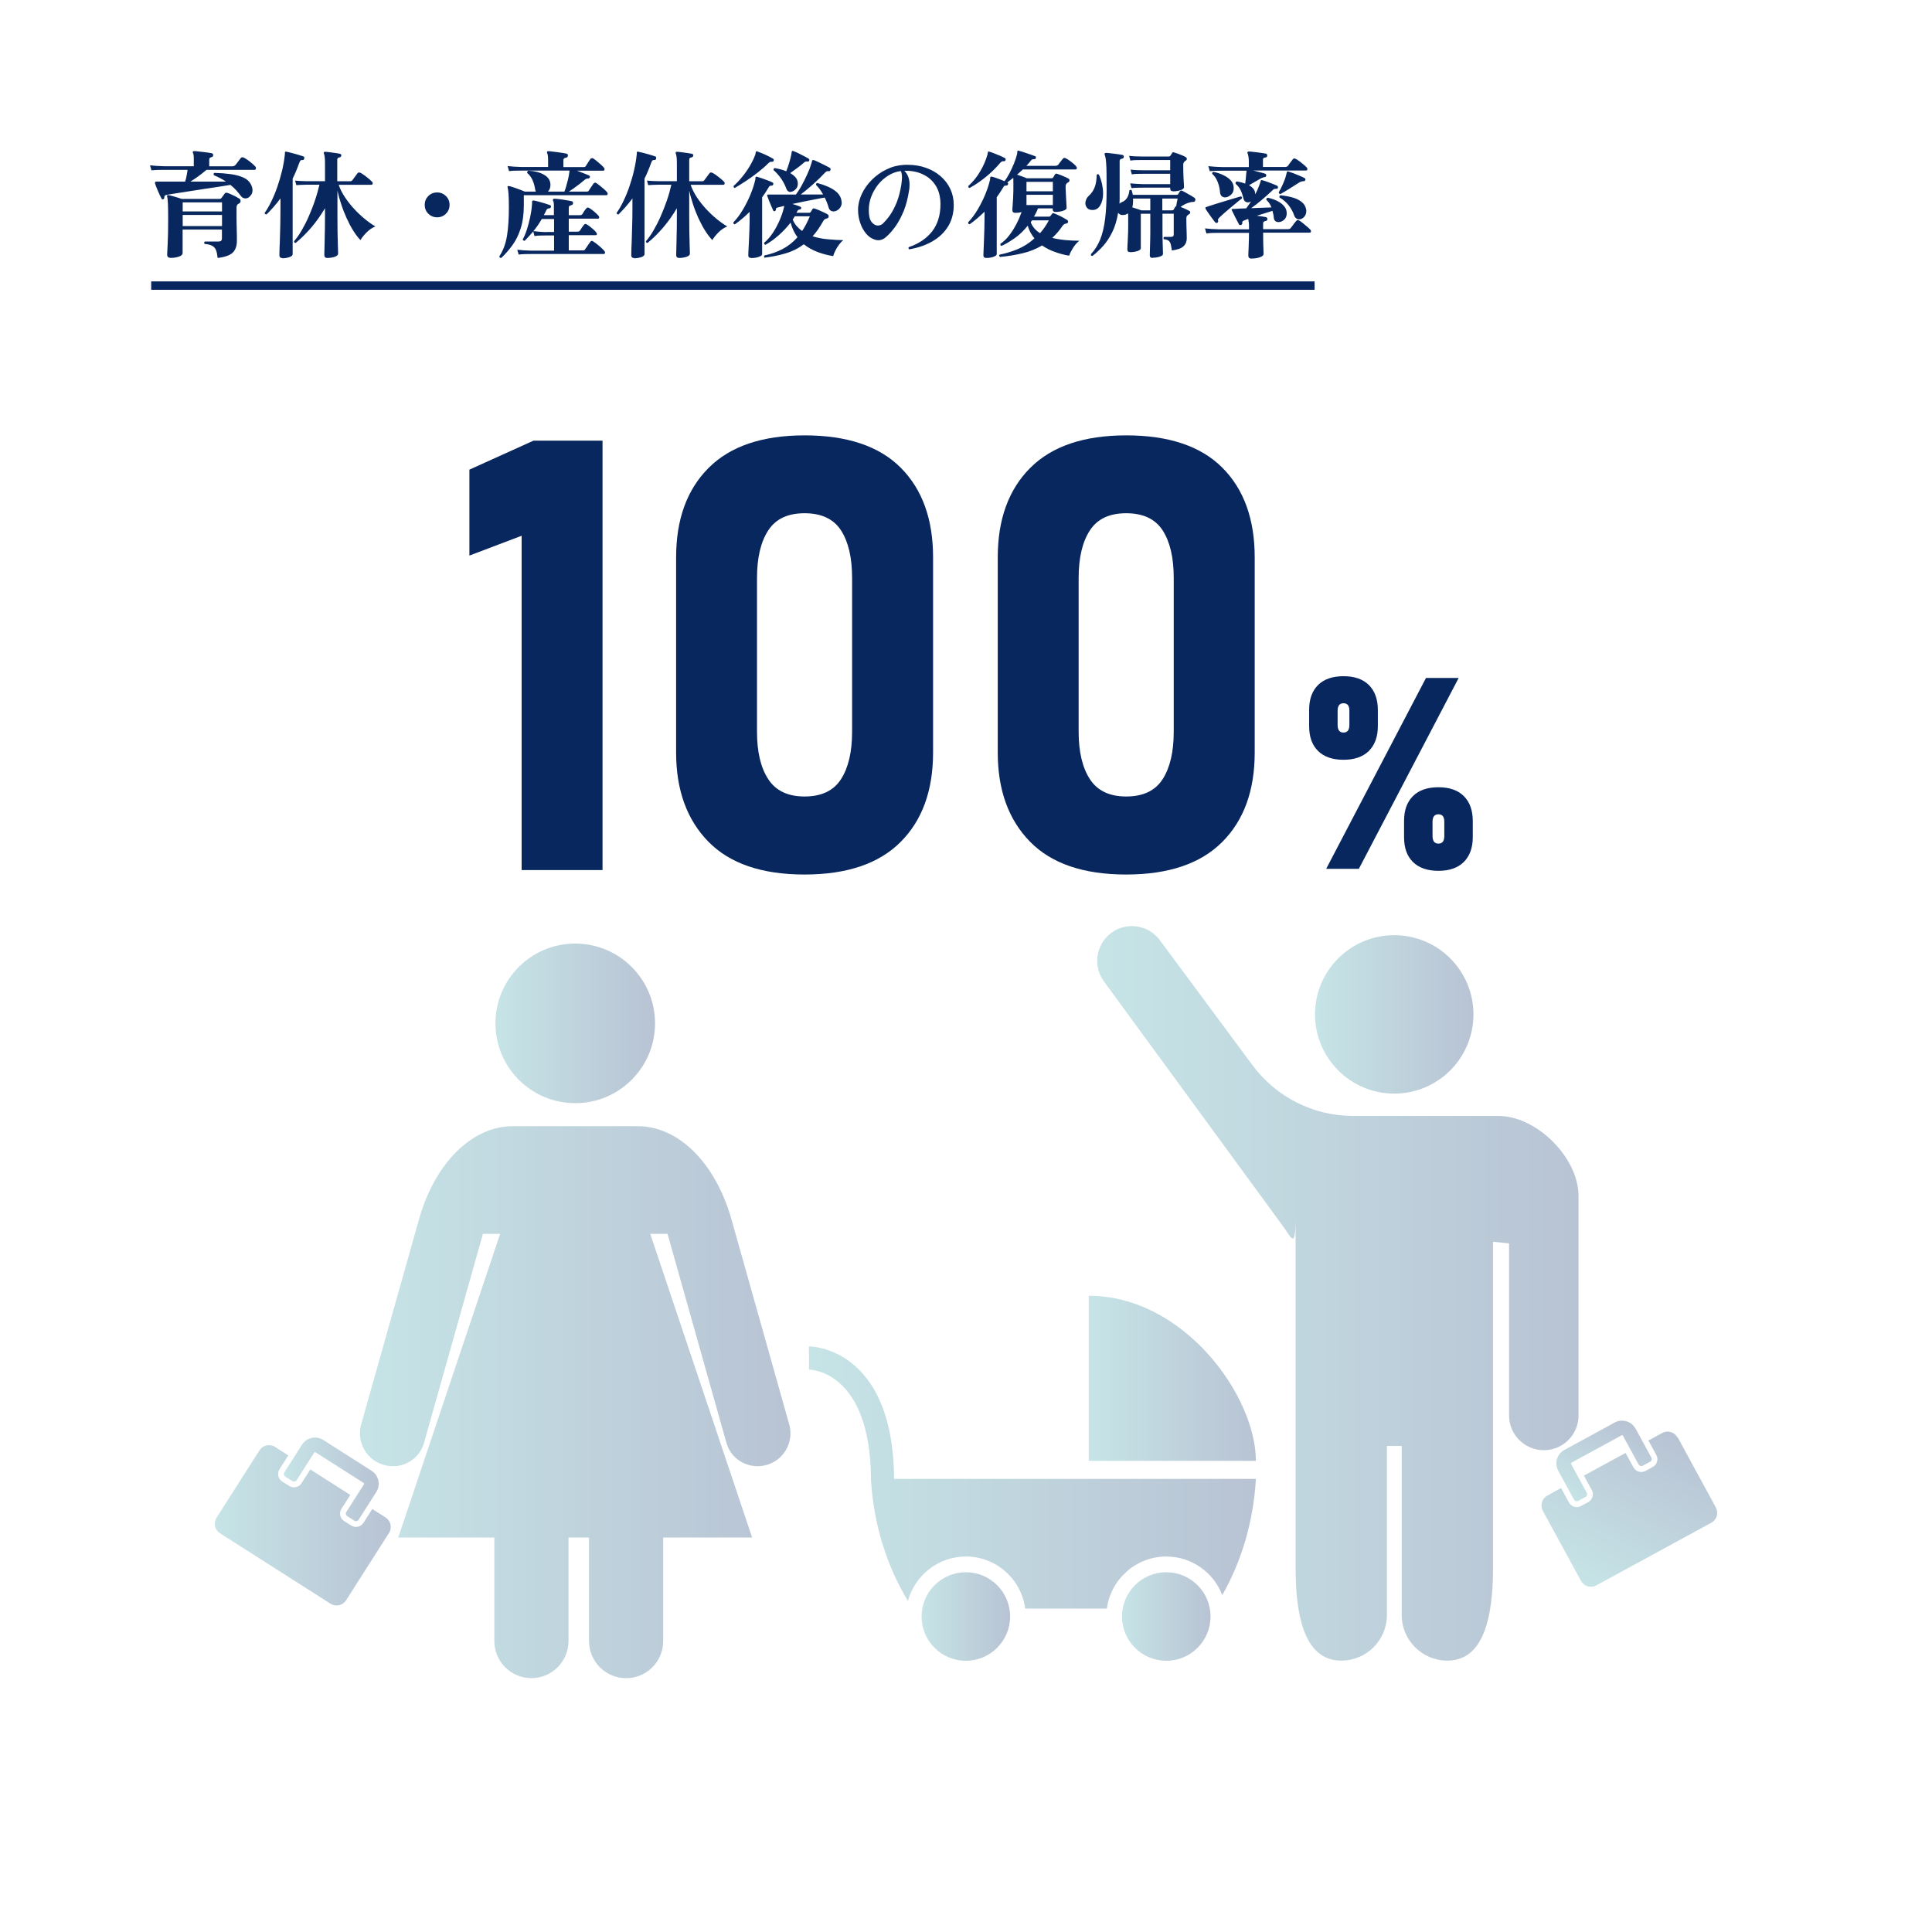 <?xml version="1.0" encoding="UTF-8"?>
<svg id="ol" xmlns="http://www.w3.org/2000/svg" xmlns:xlink="http://www.w3.org/1999/xlink" viewBox="0 0 230 230">
  <defs>
    <style>
      .cls-1 {
        fill: url(#_新規グラデーションスウォッチ_1-9);
      }

      .cls-2 {
        fill: #08275e;
      }

      .cls-3 {
        fill: url(#_新規グラデーションスウォッチ_1-3);
      }

      .cls-4 {
        opacity: .3;
      }

      .cls-5 {
        fill: url(#_新規グラデーションスウォッチ_1-5);
      }

      .cls-6 {
        fill: none;
        stroke: #08275e;
        stroke-miterlimit: 10;
      }

      .cls-7 {
        fill: url(#_新規グラデーションスウォッチ_1-11);
      }

      .cls-8 {
        fill: url(#_新規グラデーションスウォッチ_1-4);
      }

      .cls-9 {
        fill: url(#_新規グラデーションスウォッチ_1-8);
      }

      .cls-10 {
        fill: url(#_新規グラデーションスウォッチ_1);
      }

      .cls-11 {
        fill: url(#_新規グラデーションスウォッチ_1-2);
      }

      .cls-12 {
        fill: url(#_新規グラデーションスウォッチ_1-10);
      }

      .cls-13 {
        fill: url(#_新規グラデーションスウォッチ_1-12);
      }

      .cls-14 {
        fill: url(#_新規グラデーションスウォッチ_1-7);
      }

      .cls-15 {
        fill: url(#_新規グラデーションスウォッチ_1-6);
      }
    </style>
    <linearGradient id="_新規グラデーションスウォッチ_1" data-name="新規グラデーションスウォッチ 1" x1="156.55" y1="120.76" x2="175.41" y2="120.76" gradientUnits="userSpaceOnUse">
      <stop offset="0" stop-color="#40a5ad"/>
      <stop offset="1" stop-color="#11366d"/>
    </linearGradient>
    <linearGradient id="_新規グラデーションスウォッチ_1-2" data-name="新規グラデーションスウォッチ 1" x1="130.62" y1="153.97" x2="187.9" y2="153.97" xlink:href="#_新規グラデーションスウォッチ_1"/>
    <linearGradient id="_新規グラデーションスウォッチ_1-3" data-name="新規グラデーションスウォッチ 1" x1="58.98" y1="121.83" x2="77.98" y2="121.83" xlink:href="#_新規グラデーションスウォッチ_1"/>
    <linearGradient id="_新規グラデーションスウォッチ_1-4" data-name="新規グラデーションスウォッチ 1" x1="42.85" y1="166.92" x2="94.11" y2="166.92" xlink:href="#_新規グラデーションスウォッチ_1"/>
    <linearGradient id="_新規グラデーションスウォッチ_1-5" data-name="新規グラデーションスウォッチ 1" x1="129.61" y1="164.08" x2="149.51" y2="164.08" xlink:href="#_新規グラデーションスウォッチ_1"/>
    <linearGradient id="_新規グラデーションスウォッチ_1-6" data-name="新規グラデーションスウォッチ 1" x1="96.3" y1="175.9" x2="149.51" y2="175.9" xlink:href="#_新規グラデーションスウォッチ_1"/>
    <linearGradient id="_新規グラデーションスウォッチ_1-7" data-name="新規グラデーションスウォッチ 1" x1="109.71" y1="192.44" x2="120.25" y2="192.44" xlink:href="#_新規グラデーションスウォッチ_1"/>
    <linearGradient id="_新規グラデーションスウォッチ_1-8" data-name="新規グラデーションスウォッチ 1" x1="133.57" y1="192.44" x2="144.11" y2="192.44" xlink:href="#_新規グラデーションスウォッチ_1"/>
    <linearGradient id="_新規グラデーションスウォッチ_1-9" data-name="新規グラデーションスウォッチ 1" x1="-258.58" y1="952.12" x2="-237.63" y2="952.12" gradientTransform="translate(-517.84 -499.62) rotate(-60.94)" xlink:href="#_新規グラデーションスウォッチ_1"/>
    <linearGradient id="_新規グラデーションスウォッチ_1-10" data-name="新規グラデーションスウォッチ 1" x1="-250.38" y1="946.63" x2="-239.09" y2="946.63" gradientTransform="translate(-517.84 -499.62) rotate(-60.94)" xlink:href="#_新規グラデーションスウォッチ_1"/>
    <linearGradient id="_新規グラデーションスウォッチ_1-11" data-name="新規グラデーションスウォッチ 1" x1="81.46" y1="92.74" x2="102.41" y2="92.74" gradientTransform="translate(-55.65 88.6) rotate(.15)" xlink:href="#_新規グラデーションスウォッチ_1"/>
    <linearGradient id="_新規グラデーションスウォッチ_1-12" data-name="新規グラデーションスウォッチ 1" x1="89.67" y1="87.25" x2="100.96" y2="87.25" gradientTransform="translate(-55.65 88.6) rotate(.15)" xlink:href="#_新規グラデーションスウォッチ_1"/>
  </defs>
  <g>
    <path class="cls-2" d="M19.47,23.71s-.07.03-.1.03c-.06,0-.11-.03-.14-.1-.14-.26-.28-.56-.43-.91-.14-.34-.26-.63-.34-.87-.02-.08-.01-.14.01-.18.04-.04.08-.06.14-.06h3.43c.08-.24.14-.48.18-.73.05-.24.08-.47.11-.67h-2.79c-.3,0-.57,0-.8.01-.23,0-.47.03-.71.05l-.17-.6c.46.06,1.02.09,1.68.11h3.53v-.91c0-.35-.03-.58-.1-.67-.03-.06-.03-.11-.01-.15.03-.05.07-.07.14-.07.09,0,.24,0,.43.03.19.02.4.04.62.07.22.03.43.06.63.08.2.03.34.05.43.07.11.04.17.11.17.21,0,.09-.02.16-.06.19-.04.03-.09.06-.17.08-.16.03-.24.12-.24.28v.8h2.73c.16,0,.28-.05.38-.15.05-.06.11-.14.2-.25s.17-.22.25-.33c.08-.11.14-.19.18-.24.06-.07.12-.11.21-.11.05,0,.1.01.15.04.13.06.29.15.48.29.19.13.36.28.53.42s.29.26.38.36c.05.05.07.11.07.18,0,.14-.06.21-.18.21h-5.71c-.34.29-.67.55-.99.78-.32.23-.63.44-.93.62h4.24c-.41-.28-.89-.53-1.44-.76-.02-.06-.03-.09-.03-.11,0-.08.03-.14.1-.17.71.02,1.36.07,1.94.15s1.08.22,1.49.4.7.44.88.76c.15.27.22.52.22.76,0,.21-.05.38-.15.53-.1.15-.21.26-.34.34-.1.07-.22.1-.35.1-.21,0-.39-.09-.53-.27-.18-.24-.37-.48-.57-.7-.21-.22-.43-.44-.69-.64-.38.07-.84.14-1.37.22-.53.08-1.08.16-1.67.25-.58.09-1.16.18-1.74.27-.57.09-1.11.17-1.6.25-.49.07-.89.14-1.21.2-.2.03-.29.13-.28.29,0,.05,0,.09-.02.13-.01.04-.05.07-.1.09ZM25.91,30.71c-.04-.38-.1-.69-.19-.92-.09-.23-.24-.4-.44-.52-.21-.12-.51-.19-.91-.23-.04-.04-.06-.08-.06-.14,0-.08.03-.13.08-.15h1.65c.25,0,.38-.12.38-.36v-1.06h-4.68v2.8c0,.18-.15.32-.44.42-.29.1-.62.15-.97.15-.29,0-.43-.13-.43-.39,0-.08.02-.51.06-1.27.04-.76.06-1.77.06-3.01,0-.39,0-.77-.01-1.13,0-.36-.02-.67-.04-.95-.01-.27-.04-.46-.08-.57-.02-.08,0-.13.06-.14.04-.02.08-.02.13-.01.21.05.47.11.76.2.29.08.55.17.8.25h4.45c.14,0,.24-.04.29-.13.05-.06.1-.14.17-.23.07-.09.13-.17.18-.25.06-.08.12-.13.2-.13.08,0,.23.04.44.13.21.09.42.19.64.3.21.11.38.21.49.28.09.06.14.15.14.27,0,.14-.06.25-.2.32-.03,0-.07.03-.13.07-.1.1-.15.23-.15.38v.67c0,.18,0,.43,0,.77,0,.34.01.69.02,1.05,0,.36.02.69.02.97,0,.28,0,.46,0,.53,0,.62-.17,1.08-.5,1.4-.34.32-.93.53-1.79.63ZM26.43,24.09h-4.68v1.08h4.68v-1.08ZM26.43,25.59h-4.68v1.32h4.68v-1.32Z"/>
    <path class="cls-2" d="M33.61,30.72c-.23,0-.35-.11-.35-.34,0-.04,0-.19.01-.47,0-.27.02-.63.04-1.06.01-.43.03-.9.04-1.4.01-.5.03-1,.03-1.5,0-.5.01-.94.01-1.34v-.99c-.27.37-.54.7-.82,1.02s-.55.6-.83.88h-.03c-.13,0-.2-.06-.2-.18.28-.39.55-.86.81-1.4.26-.54.5-1.12.71-1.74.21-.62.4-1.25.55-1.88.15-.63.26-1.25.32-1.83,0-.06.02-.11.02-.17s0-.12,0-.18c.02-.05.03-.07.04-.08.02,0,.05-.01.08-.01.17.03.39.08.65.15.27.07.53.14.8.22.27.08.48.15.64.21.05,0,.08.04.09.1.01.06.01.11,0,.17-.04.1-.09.15-.17.15-.12,0-.21,0-.26.05-.05.04-.1.13-.15.26-.12.34-.25.66-.38.98s-.27.63-.42.92v9c0,.15-.13.27-.41.36-.27.09-.55.13-.85.13ZM38.97,30.71c-.24,0-.36-.12-.36-.35,0-.04,0-.21.01-.51s.02-.68.03-1.14c0-.46.02-.95.03-1.47,0-.52.01-1.02.01-1.5v-.95c-.49.82-1.02,1.58-1.61,2.27-.59.69-1.21,1.31-1.88,1.86-.06,0-.12-.02-.15-.06s-.05-.09-.04-.15c.3-.34.6-.76.9-1.28s.59-1.08.86-1.7c.27-.62.52-1.25.73-1.89.22-.64.39-1.26.53-1.85h-1.57c-.48,0-.88.03-1.18.05l-.15-.54c.37.04.8.06,1.32.07h2.24v-2.2c0-.3-.01-.54-.04-.71-.02-.18-.05-.3-.09-.37-.03-.07-.03-.13,0-.17.04-.04.08-.05.13-.05.12,0,.3.02.55.05.24.03.48.06.72.1.24.03.41.06.52.09.1.03.15.09.15.18,0,.14-.06.22-.2.24-.19.03-.28.12-.28.27v2.58h1.44c.09,0,.17,0,.22-.02s.1-.05.15-.12l.59-.8c.06-.08.12-.11.2-.11s.18.04.32.13.29.19.46.32c.16.12.32.25.46.37s.24.22.31.29c.05.05.07.11.07.18,0,.12-.06.18-.17.18h-3.88c.17.49.41.98.74,1.47.32.49.69.95,1.09,1.39.41.44.83.84,1.27,1.2s.86.66,1.27.9c-.36.14-.71.37-1.03.69s-.57.63-.75.93c-.3-.31-.59-.69-.87-1.14-.28-.45-.54-.95-.78-1.48-.24-.54-.46-1.09-.64-1.65-.19-.56-.34-1.1-.45-1.62v3.05c0,.5,0,1.01.01,1.51,0,.5.02.97.03,1.39,0,.42.02.78.03,1.05,0,.27.01.44.01.5,0,.16-.13.29-.4.38-.27.09-.56.14-.88.14Z"/>
    <path class="cls-2" d="M52.04,25.87c-.41,0-.76-.14-1.05-.43-.29-.29-.43-.64-.43-1.05s.14-.76.43-1.05c.29-.29.64-.43,1.05-.43s.76.15,1.05.43c.29.29.43.64.43,1.05s-.14.76-.43,1.05c-.29.29-.64.43-1.05.43Z"/>
    <path class="cls-2" d="M59.67,30.71c-.15,0-.22-.06-.22-.2.46-.7.76-1.52.91-2.46.15-.94.22-2.06.22-3.35,0-.68-.01-1.21-.04-1.6s-.07-.65-.11-.79c-.02-.06-.01-.1.01-.13.05-.03.1-.04.15-.03.12.02.3.07.53.15s.48.17.73.26c.25.09.46.18.62.25h1.32s-.03-.07-.04-.1-.02-.07-.03-.11c-.07-.43-.17-.81-.32-1.15-.15-.34-.36-.63-.64-.86,0-.02,0-.03,0-.04,0,0,0-.01,0-.02,0-.11.05-.18.15-.21.75.04,1.37.2,1.87.49.5.29.75.69.75,1.2,0,.18-.03.33-.08.46-.05.13-.12.24-.22.34h1.96c.07-.16.14-.37.21-.62s.15-.53.22-.82c.07-.29.12-.56.15-.81,0-.05.02-.09.02-.13,0-.04,0-.08,0-.12h-5.67c-.31,0-.58,0-.81.01-.23,0-.47.03-.71.05l-.17-.6c.46.06,1.02.09,1.68.11h3.14v-.66c0-.22,0-.42-.02-.6-.01-.18-.04-.3-.09-.38-.03-.07-.03-.13-.01-.17.02-.05.07-.07.15-.07.1,0,.25.01.45.04.2.02.41.05.64.08.23.03.45.06.64.09s.34.06.43.08c.11.04.17.11.17.21,0,.16-.08.25-.22.27-.21.03-.32.13-.32.29v.83h2.35c.08,0,.15,0,.2-.02.05-.01.1-.05.13-.12.06-.09.14-.23.26-.41.12-.18.21-.32.27-.41.06-.07.13-.1.2-.1s.12.01.15.04c.12.08.27.18.43.32s.33.28.49.42c.16.15.28.26.35.36.05.05.07.1.07.17,0,.12-.05.18-.15.18h-3.14s.13.04.27.1c.14.05.29.12.46.18.17.06.32.13.46.18.14.06.22.09.25.11.07.03.11.08.11.17,0,.05-.02.09-.06.13s-.09.06-.15.06c-.16,0-.29.05-.41.15-.29.25-.61.51-.97.77-.35.26-.66.48-.92.64h2.06c.08,0,.15,0,.2-.02.05-.01.1-.05.13-.12.06-.09.14-.23.27-.41s.21-.32.28-.41c.06-.06.12-.1.18-.1s.12.01.15.04c.11.08.25.18.43.32.17.14.34.28.5.42.16.14.28.26.35.36.05.05.07.1.07.17,0,.12-.05.18-.15.18h-9.83v1.2c0,1.07-.13,2-.38,2.77-.25.78-.58,1.44-.99,2-.41.56-.85,1.06-1.32,1.5ZM61.75,30.33l-.17-.6c.46.06,1.02.09,1.69.11h2.69v-1.81h-.88c-.3,0-.56,0-.78.01-.22,0-.45.03-.67.06l-.15-.55c-.18.21-.35.4-.52.59s-.33.36-.49.52h-.04c-.11,0-.18-.06-.2-.17.17-.29.33-.66.48-1.12.15-.46.28-.94.39-1.46.11-.51.19-.99.22-1.43,0-.08.02-.15.02-.23,0-.08,0-.15,0-.22s.02-.11.06-.13c.03-.03.07-.04.14-.03.13.02.32.06.57.13.25.07.51.14.77.22.26.08.46.15.6.2.08.03.11.08.11.17,0,.12-.06.19-.18.21-.11,0-.19.03-.25.07-.05.04-.1.11-.15.21-.08.18-.17.36-.27.53h1.2v-.94c0-.23,0-.4-.02-.51-.01-.11-.04-.19-.08-.26-.03-.06-.03-.12-.01-.17.03-.05.08-.07.15-.07.1,0,.25,0,.44.03.19.02.39.04.61.08s.42.07.6.1c.19.03.33.06.42.08.11.03.17.1.17.21,0,.16-.08.25-.22.27-.2.03-.29.13-.29.29v.9h1.3c.16,0,.27-.05.32-.14.05-.08.12-.2.22-.35.1-.15.19-.26.25-.32.06-.07.11-.1.17-.1.03,0,.07,0,.13.03.11.06.25.15.41.27.16.12.31.25.45.38.14.13.24.24.31.32.04.05.06.1.06.17,0,.1-.04.15-.13.15h-3.49v1.55h1.02c.16,0,.27-.05.32-.14.05-.08.12-.19.22-.34.1-.15.19-.26.25-.34.07-.07.12-.1.17-.1s.09.01.13.04c.11.06.25.14.41.27s.31.25.45.38c.14.13.24.24.31.34.05.07.07.12.07.17,0,.09-.05.14-.14.14h-3.21v1.81h1.62c.08,0,.15,0,.2-.02.05-.01.1-.05.13-.12.05-.06.11-.16.19-.27s.16-.23.24-.35c.08-.12.14-.2.19-.26.05-.08.11-.11.18-.11.07,0,.12.02.15.06.12.07.27.18.46.33.18.14.36.29.53.45s.29.28.36.37c.05.06.07.12.07.17,0,.12-.06.18-.17.18h-8.61c-.31,0-.58,0-.81.01-.23,0-.47.03-.71.06ZM65.08,27.62h.88v-1.55h-1.46c-.15.26-.31.51-.48.76-.17.24-.34.47-.52.69.1,0,.31.03.62.06.31.03.62.05.95.05Z"/>
    <path class="cls-2" d="M75.5,30.72c-.23,0-.35-.11-.35-.34,0-.04,0-.19.01-.47,0-.27.02-.63.04-1.06.01-.43.03-.9.04-1.4.01-.5.03-1,.04-1.5,0-.5.01-.94.01-1.34v-.99c-.27.37-.54.7-.82,1.02-.28.31-.55.6-.83.88h-.03c-.13,0-.2-.06-.2-.18.28-.39.55-.86.81-1.4s.5-1.12.71-1.74c.21-.62.4-1.25.54-1.88.15-.63.26-1.25.32-1.83,0-.06.02-.11.02-.17,0-.06,0-.12,0-.18.02-.05.03-.07.04-.08.02,0,.05-.01.08-.01.17.03.38.08.65.15.27.07.53.14.8.22s.48.15.64.21c.05,0,.08.04.09.1.01.06.01.11,0,.17-.04.1-.09.15-.17.15-.12,0-.21,0-.26.05-.05.04-.1.13-.15.26-.12.34-.25.66-.38.98-.13.32-.27.63-.42.92v9c0,.15-.14.27-.41.36-.27.09-.56.13-.85.13ZM80.86,30.71c-.24,0-.36-.12-.36-.35,0-.04,0-.21.01-.51,0-.3.02-.68.03-1.14,0-.46.02-.95.03-1.47,0-.52.01-1.02.01-1.5v-.95c-.49.82-1.02,1.58-1.61,2.27s-1.21,1.31-1.88,1.86c-.07,0-.12-.02-.15-.06s-.05-.09-.04-.15c.3-.34.6-.76.9-1.28.3-.52.59-1.08.86-1.7s.52-1.25.74-1.89c.22-.64.39-1.26.52-1.85h-1.57c-.49,0-.88.03-1.18.05l-.15-.54c.36.04.8.06,1.32.07h2.24v-2.2c0-.3-.01-.54-.04-.71-.02-.18-.05-.3-.09-.37-.03-.07-.03-.13,0-.17.04-.04.08-.05.13-.05.12,0,.3.02.55.05.24.03.48.06.72.1s.41.06.53.09c.1.03.15.09.15.18,0,.14-.07.22-.2.24-.19.03-.28.12-.28.27v2.58h1.44c.09,0,.17,0,.22-.02s.1-.05.15-.12l.59-.8c.06-.08.12-.11.2-.11s.18.04.32.13c.14.08.29.19.46.32.16.12.31.25.46.37s.24.22.31.29c.05.05.07.11.07.18,0,.12-.06.18-.17.18h-3.88c.17.49.41.98.73,1.47.32.49.69.95,1.09,1.39.41.44.83.84,1.27,1.2.44.36.86.66,1.27.9-.36.14-.71.37-1.03.69-.32.32-.57.63-.75.93-.3-.31-.59-.69-.87-1.14-.28-.45-.54-.95-.79-1.48-.24-.54-.46-1.09-.64-1.65s-.34-1.1-.45-1.62v3.05c0,.5,0,1.01.01,1.51,0,.5.02.97.03,1.39,0,.42.02.78.03,1.05,0,.27.01.44.01.5,0,.16-.13.29-.4.38-.27.09-.56.14-.88.14Z"/>
    <path class="cls-2" d="M89.43,30.71c-.23,0-.35-.11-.35-.32,0-.05,0-.22.02-.52.01-.3.03-.69.06-1.16.02-.47.04-.96.06-1.49s.02-1.03.02-1.52v-.48c-.29.29-.58.56-.88.81-.29.25-.59.47-.88.68-.14-.03-.2-.11-.17-.24.42-.44.8-.95,1.14-1.53.34-.58.64-1.17.89-1.78.25-.61.44-1.18.56-1.71.02-.05.03-.11.03-.15v-.11s0-.07.03-.11c.03-.05.08-.06.15-.04.15.04.34.1.58.18.24.08.48.17.71.26.24.09.43.17.58.25.05.02.08.05.08.1,0,.05,0,.09-.01.14-.04.08-.1.13-.18.13h-.07c-.13,0-.22.06-.27.17-.25.43-.52.83-.8,1.22v6.76c0,.09-.07.18-.21.25-.14.07-.31.13-.51.17-.2.04-.4.05-.59.05ZM87.48,22.38c-.06-.02-.11-.05-.13-.1s-.03-.09-.02-.14c.33-.29.66-.63.99-1.04.33-.4.64-.83.92-1.3.28-.47.51-.93.68-1.4.02-.06.03-.11.03-.15,0-.04.01-.07.02-.09,0-.06.01-.1.04-.13.04-.02.09-.02.15,0,.14.05.33.12.57.22.24.1.48.21.72.33.24.12.44.22.59.32.06.03.08.07.08.14,0,.15-.07.22-.2.22-.02,0-.04,0-.06,0-.02,0-.04,0-.06,0-.06,0-.12.01-.17.04s-.1.08-.17.14c-.35.36-.76.71-1.22,1.07-.46.36-.93.7-1.41,1.02-.48.32-.94.6-1.37.85ZM91.04,30.7c-.06-.05-.08-.1-.08-.17,0-.05.02-.09.06-.12.77-.17,1.49-.42,2.14-.76.65-.34,1.25-.81,1.78-1.41-.18-.24-.34-.51-.48-.8-.14-.29-.25-.6-.34-.94-.42.54-.89,1.04-1.41,1.5-.52.46-1.04.84-1.58,1.14-.06,0-.1-.04-.13-.08-.03-.05-.04-.1-.04-.15.38-.32.73-.71,1.04-1.18.31-.47.58-.97.81-1.5s.4-1.04.52-1.54c0-.04.02-.07.02-.1,0-.03,0-.06,0-.08-.16.04-.3.07-.43.11-.13.03-.24.06-.34.08-.17.05-.24.13-.21.25,0,.08-.04.14-.11.18-.02,0-.05.01-.1.01-.06,0-.09-.02-.1-.06-.06-.12-.13-.29-.23-.52-.1-.22-.19-.45-.29-.69-.09-.23-.16-.41-.2-.54-.03-.06-.02-.1.01-.14.04-.02.09-.03.15-.03h3.25c.22-.3.46-.66.69-1.09.24-.43.46-.87.66-1.32.21-.45.36-.84.46-1.19.02-.07.04-.13.06-.19s.04-.12.05-.18c0-.07.04-.12.08-.14h.04s.08,0,.11.01c.16.06.36.16.62.28s.5.24.74.36c.24.12.42.22.55.29.06.06.08.14.06.25-.04.1-.1.15-.2.14-.03,0-.07-.01-.13-.01-.1,0-.21.07-.34.2-.43.46-.9.92-1.42,1.38s-1,.86-1.45,1.2h2.66c-.25-.45-.53-.83-.84-1.13v-.06c0-.1.05-.16.14-.18.47.13.93.29,1.35.48.43.19.78.42,1.06.7s.44.61.49,1.02c.03.23,0,.44-.1.62-.1.18-.23.32-.39.42-.16.1-.32.15-.49.15-.11,0-.22-.03-.32-.1-.1-.07-.17-.16-.22-.29-.13-.45-.29-.87-.49-1.26-.3.05-.67.11-1.1.2-.43.08-.89.17-1.37.27-.48.1-.94.19-1.38.29.19.06.37.11.54.17.17.06.31.11.4.15.08.04.11.09.11.15,0,.07-.02.12-.06.15s-.08.04-.12.04c-.13,0-.23.08-.31.25l-.08.14h1.5c.1,0,.18-.04.22-.11.05-.09.11-.2.18-.31.06-.1.16-.13.28-.08.13.04.29.1.48.18.19.08.39.17.59.27.2.09.36.18.48.25.07.04.11.11.11.22,0,.13-.06.21-.17.24-.12.04-.22.07-.29.11s-.14.12-.2.24c-.39.7-.81,1.3-1.25,1.79.61.19,1.23.31,1.88.36.64.06,1.24.09,1.78.1-.19.14-.36.32-.53.55s-.31.46-.43.71c-.12.24-.21.46-.25.64-.68-.11-1.32-.28-1.91-.51s-1.12-.53-1.59-.9c-.65.49-1.37.85-2.16,1.08-.79.24-1.64.41-2.56.52ZM94.11,22.86c-.09,0-.18-.03-.27-.08-.08-.05-.15-.13-.2-.25-.18-.48-.39-.9-.65-1.27-.26-.37-.56-.71-.9-1.01v-.06c0-.1.05-.16.14-.18.23.04.47.09.7.15.23.06.46.14.67.23.11-.27.23-.59.34-.97.12-.38.21-.73.27-1.06l.04-.28c.02-.08.05-.11.08-.11.02,0,.05,0,.08,0,0,0,.02.01.03.01.17.06.37.16.62.27.24.12.48.24.71.36s.4.22.51.29c.05.04.07.08.07.12,0,.16-.07.23-.21.21-.03,0-.07-.01-.12-.01-.1,0-.21.05-.31.14-.23.21-.5.42-.8.64-.3.22-.58.42-.84.61.27.15.49.33.66.53.17.21.25.45.25.74s-.1.51-.3.69c-.2.18-.39.27-.58.27ZM95.49,27.5c.17-.25.33-.52.48-.81.15-.29.3-.6.44-.94h-1.79l-.25.39c.12.29.28.55.47.77.19.22.41.42.65.59Z"/>
    <path class="cls-2" d="M108.26,29.7c-.11-.07-.14-.17-.07-.28,1.2-.41,2.13-1.04,2.79-1.89.65-.85.98-1.92.98-3.21,0-.89-.19-1.63-.57-2.23s-.89-1.04-1.53-1.34-1.38-.44-2.2-.42c.41.41.62.95.62,1.62,0,.1,0,.21-.01.32,0,.11-.02.23-.04.35-.14.93-.35,1.75-.62,2.44-.28.69-.59,1.28-.93,1.78-.34.49-.7.92-1.08,1.27-.34.33-.68.49-1.04.49-.28,0-.59-.11-.94-.32-.24-.16-.48-.4-.71-.73-.23-.33-.41-.71-.55-1.16s-.21-.91-.21-1.41c0-.63.15-1.26.44-1.88.29-.62.69-1.18,1.2-1.69s1.08-.92,1.74-1.24c.65-.32,1.34-.5,2.07-.54.07,0,.15-.01.23-.01h.23c.78,0,1.51.12,2.18.36.67.24,1.25.57,1.74,1,.49.43.88.93,1.15,1.51s.41,1.21.41,1.9c0,.95-.21,1.79-.64,2.51s-1.04,1.32-1.83,1.79c-.79.47-1.72.8-2.81.99ZM105.12,26.59c.27-.25.55-.58.84-.99s.55-.92.8-1.53c.24-.61.42-1.32.55-2.14.02-.16.04-.31.05-.45.01-.14.02-.27.02-.38,0-.31-.05-.55-.14-.74-.52.07-1.01.24-1.48.53s-.87.65-1.22,1.08c-.35.44-.62.92-.82,1.44-.2.52-.29,1.05-.29,1.6,0,.68.11,1.16.34,1.43.22.27.47.41.73.41.23,0,.44-.08.63-.25Z"/>
    <path class="cls-2" d="M117.42,30.71c-.23,0-.35-.11-.35-.32,0-.05,0-.23.02-.55.01-.32.03-.72.05-1.2.02-.48.04-.99.05-1.53s.02-1.05.02-1.54v-.37c-.3.29-.6.56-.89.81-.29.25-.59.48-.89.69-.14-.03-.2-.11-.17-.24.42-.44.8-.95,1.14-1.53.34-.58.64-1.17.89-1.78.25-.61.44-1.18.56-1.71.02-.06.03-.12.03-.17v-.12s0-.05.03-.08c.03-.05.08-.06.15-.04.18.04.42.11.71.22.3.11.57.21.81.32.21-.26.4-.58.6-.95.19-.37.37-.76.53-1.15.16-.4.28-.76.36-1.09.02-.09.03-.17.04-.22,0-.05,0-.09,0-.12,0-.02.01-.03.01-.05,0-.01,0-.03.01-.04.03-.03.07-.03.13-.01.08.02.21.06.39.11.18.06.37.12.58.19.21.07.4.14.58.2.18.07.31.12.41.15s.13.11.1.22c-.02.06-.05.1-.08.12-.04.01-.08.02-.14.02h-.07c-.11,0-.21.05-.29.15-.08.11-.17.22-.27.33s-.19.21-.28.31h3.46c.14,0,.25-.05.34-.14.06-.07.14-.19.27-.36.12-.16.21-.28.27-.34.06-.07.12-.11.18-.11.04,0,.08.01.14.04.13.06.28.14.45.27.17.12.34.25.49.38.15.13.27.24.34.34.05.06.07.12.07.17,0,.12-.06.18-.17.18h-6.26c-.11.1-.22.21-.34.31-.11.1-.23.21-.35.31.19.07.38.14.59.21.21.07.39.15.56.22h2.98c.07,0,.13-.03.17-.1.07-.11.14-.23.21-.35.04-.06.09-.1.15-.1.03,0,.07,0,.13.03.19.06.41.14.67.25.26.11.48.21.66.31.08.04.12.11.12.21,0,.09-.05.17-.14.24-.03,0-.05.02-.07.03-.02,0-.04.02-.06.04-.05.04-.09.09-.13.15-.04.06-.06.14-.06.23,0,.17,0,.39.02.66.01.28.03.56.04.84s.03.53.04.74c.01.21.02.32.02.35,0,.09-.07.18-.2.25s-.3.13-.5.17c-.2.04-.4.06-.61.06-.23,0-.35-.11-.35-.32v-.1h-1.75c-.07.18-.14.35-.22.51-.08.16-.17.32-.26.47h1.76c.09,0,.16-.02.2-.07l.2-.27c.05-.06.09-.08.14-.08.02,0,.09.03.22.08s.29.13.47.21.36.17.53.27c.17.09.32.18.43.25.09.06.13.15.11.27-.04.09-.09.14-.17.15-.12.02-.22.05-.29.09-.07.04-.15.12-.23.24-.18.27-.37.52-.57.75-.2.23-.41.44-.62.64.49.12,1.01.21,1.56.26.55.05,1.1.08,1.66.08-.29.23-.54.52-.76.87-.21.34-.36.65-.45.91-.6-.1-1.17-.25-1.73-.46-.56-.2-1.05-.45-1.49-.76-.71.42-1.48.73-2.32.93-.84.2-1.74.35-2.69.44-.06-.05-.1-.1-.1-.17,0-.04.02-.07.06-.11.69-.13,1.4-.35,2.12-.64.72-.3,1.4-.73,2.02-1.29-.18-.21-.33-.45-.47-.7s-.25-.52-.33-.81c-.46.57-.95,1.05-1.48,1.43-.53.38-1.07.71-1.62.97-.14-.03-.19-.11-.15-.25.36-.24.71-.56,1.02-.97.32-.4.6-.85.86-1.34s.47-.99.64-1.47c-.11.04-.23.06-.36.08-.13.01-.26.02-.39.02-.23,0-.35-.11-.35-.32,0-.07,0-.25.03-.53.02-.27.04-.58.06-.92.02-.34.03-.65.03-.92v-.9c0-.24,0-.43-.01-.58l-.71.55c.09.05.12.13.08.24-.04.08-.1.13-.2.13h-.07c-.13,0-.22.06-.27.17-.25.43-.52.83-.8,1.22v6.76c0,.09-.07.18-.2.25-.13.07-.29.13-.49.17-.2.04-.39.05-.59.05ZM115.43,22.38c-.13-.04-.18-.12-.15-.24.53-.48,1-1.04,1.39-1.71.4-.66.69-1.34.89-2.04.03-.13.04-.21.04-.25,0-.02,0-.05.03-.08.04-.03.09-.03.15,0,.15.04.34.1.58.2s.48.19.71.29c.24.1.43.2.58.28.05.02.07.07.07.17,0,.05-.02.09-.05.13-.03.04-.07.06-.12.06-.11,0-.2,0-.26.03-.06.02-.13.07-.2.15-.53.63-1.12,1.2-1.76,1.72-.64.52-1.28.95-1.91,1.29ZM125.34,21.65h-3.14v1.12h3.14v-1.12ZM125.34,23.19h-3.14v1.22h3.14v-1.22ZM123.81,27.76c.4-.44.75-.95,1.05-1.53h-2s-.06.08-.08.11c-.03.04-.05.08-.07.13.1.27.25.51.44.73s.41.4.67.56Z"/>
    <path class="cls-2" d="M130.06,25c-.29,0-.5-.08-.64-.25-.14-.16-.21-.35-.21-.55,0-.16.04-.32.11-.48s.18-.3.31-.42c.31-.28.54-.62.69-1.01.15-.39.23-.89.24-1.48.03-.05.07-.07.14-.07.06,0,.1.02.13.06.17.38.29.76.37,1.14.08.38.12.74.12,1.07,0,.57-.11,1.04-.33,1.42s-.52.57-.92.57ZM137.23,30.71c-.23,0-.35-.1-.35-.31,0-.07,0-.21.01-.42,0-.21.02-.46.02-.74,0-.27.01-.55.02-.82,0-.27.01-.5.01-.69v-2.28h-1.13v4.1c0,.09-.06.17-.19.25-.12.07-.28.12-.48.16-.19.04-.38.06-.58.06-.23,0-.35-.1-.35-.31,0-.05,0-.18.01-.39s.02-.47.04-.78.03-.62.04-.94c0-.32.01-.62.01-.9v-.7c0-.22,0-.42-.01-.6-.09.06-.2.11-.31.15-.11.03-.24.05-.39.05-.1,0-.2-.03-.28-.08-.08-.05-.15-.11-.21-.19-.15.9-.38,1.67-.7,2.31-.32.64-.68,1.19-1.09,1.65-.41.45-.83.85-1.27,1.18-.14,0-.2-.07-.18-.21.46-.49.82-1.06,1.1-1.74.27-.67.47-1.49.59-2.45.12-.96.18-2.12.18-3.49,0-.78,0-1.41-.01-1.9,0-.49-.02-.88-.04-1.17s-.04-.52-.07-.68c-.03-.16-.07-.3-.11-.41-.02-.07-.02-.13,0-.15.03-.05.07-.07.14-.07.09,0,.23,0,.41.03.18.02.38.04.59.07s.41.06.59.08c.18.03.31.05.4.07.1.03.15.09.15.2,0,.14-.07.22-.21.24-.2.03-.29.12-.29.28v4.06c0,.18,0,.35,0,.52,0,.17-.01.34-.02.5.08-.08.17-.14.27-.18.53-.2.83-.66.91-1.4.05-.05.09-.07.14-.07.07,0,.11.02.14.07.03.09.05.18.07.27.02.09.04.17.06.26h5.19c.1,0,.18-.03.22-.1.03-.05.06-.1.1-.17.04-.06.08-.12.11-.17.06-.07.13-.09.24-.06.1.05.25.13.45.24.2.11.39.23.6.34.2.12.34.21.43.27.08.07.11.15.11.22,0,.07-.02.12-.06.18s-.1.08-.19.09c-.06,0-.12,0-.18.01-.06,0-.12.02-.19.04-.39.08-.77.27-1.15.55.19.06.38.14.59.24.21.09.36.18.48.25.06.03.08.08.08.15,0,.09-.04.16-.11.21-.04,0-.07.03-.11.07-.09.06-.16.13-.19.19-.03.06-.05.15-.05.26,0,.21,0,.49.01.82s.02.64.03.94c0,.29.01.5.01.61,0,.38-.13.7-.39.94-.26.25-.72.41-1.39.5-.04-.33-.08-.58-.13-.76-.05-.18-.14-.32-.26-.41-.12-.09-.31-.15-.56-.17-.03-.05-.04-.08-.04-.11,0-.08.03-.14.1-.17h.78c.13,0,.22-.03.27-.08s.07-.13.07-.23v-2.45h-1.34v2.28c0,.21,0,.44.01.71,0,.27.02.54.02.79,0,.26.01.48.02.67,0,.19.01.3.01.34,0,.09-.06.17-.19.24-.13.07-.28.12-.47.16-.19.04-.37.05-.56.05ZM139.66,22.77c-.23,0-.35-.11-.35-.32v-.11h-3.29c-.3,0-.55,0-.75.01s-.39.02-.57.04l-.15-.57c.23.03.46.05.69.06.22.01.49.03.78.04h3.29v-1.23h-3.25c-.3,0-.55,0-.75.01-.2,0-.39.03-.57.06l-.15-.57c.23.03.46.05.69.06.22.01.49.02.78.02h3.25v-1.22h-3.42c-.3,0-.55,0-.75.01-.2,0-.39.03-.57.06l-.15-.57c.23.03.46.05.68.06.22.01.48.02.78.02h3.29c.06,0,.11-.03.17-.1l.2-.32c.05-.08.12-.11.21-.07.11.03.26.08.46.15.19.07.38.14.57.22s.33.16.43.23c.05.04.08.09.08.17,0,.08-.04.15-.11.2l-.12.08c-.13.1-.2.25-.2.43,0,.23,0,.5.01.79,0,.29.02.57.03.85.01.28.03.51.04.69,0,.19.01.3.01.35,0,.09-.07.17-.2.25s-.3.12-.5.17c-.2.04-.4.06-.6.06ZM135.88,25.04h1.06v-1.4h-2.06s.01.09.01.14v.14c0,.3-.03.55-.1.76.19.06.38.12.59.19.21.07.37.13.49.17ZM140.19,23.64h-1.82v1.4h1.19c.07,0,.13-.03.17-.1.02-.05.05-.1.08-.15.04-.06.07-.12.11-.18.03-.04.07-.06.11-.08.02-.14.04-.3.08-.48.03-.18.06-.32.08-.4Z"/>
    <path class="cls-2" d="M149,30.79c-.26,0-.39-.12-.39-.36,0-.04,0-.15.01-.35,0-.2.02-.43.03-.71,0-.28.02-.57.03-.86,0-.29.01-.56.01-.79h-3.54c-.3,0-.56,0-.8.01-.23,0-.48.03-.73.06l-.17-.6c.47.06,1.03.09,1.68.11h3.56v-.28c0-.22,0-.42-.03-.57-.02-.16-.04-.29-.06-.39-.09.04-.18.07-.27.1-.08.03-.15.06-.21.08-.09.04-.16.08-.2.13-.04.05-.05.11-.03.2v.03c0,.07-.04.13-.13.17-.04.02-.07.03-.1.03-.08,0-.13-.03-.17-.1-.05-.09-.12-.25-.24-.46s-.22-.43-.34-.67-.2-.42-.27-.55c-.02-.05-.02-.08,0-.11.02-.03.05-.04.1-.04h.21c.19-.02.4-.03.64-.04.24,0,.5-.02.77-.03.08-.11.17-.24.27-.38.1-.14.2-.29.3-.43-.04.02-.08.04-.14.06-.08.03-.16.04-.24.04-.12,0-.23-.04-.32-.11-.09-.07-.16-.19-.2-.34-.09-.4-.21-.74-.34-1.01-.13-.27-.33-.52-.6-.76,0-.02,0-.03,0-.04,0,0,0-.02,0-.03,0-.1.05-.17.15-.2.18.03.35.06.52.11.17.04.33.09.48.15.02-.18.04-.39.07-.63.03-.24.05-.46.06-.66l.03-.25h-2.87c-.31,0-.58,0-.8.01-.23,0-.46.03-.71.05l-.17-.6c.45.06,1,.09,1.67.11h3.15v-.71c0-.2-.02-.38-.05-.56-.03-.18-.06-.29-.09-.34-.02-.04-.03-.07-.03-.1s0-.05.01-.07c.03-.05.08-.07.15-.07.1,0,.25,0,.43.03.19.02.39.04.6.07s.42.06.6.08c.19.03.33.05.42.07.1.04.15.11.15.21,0,.15-.07.23-.22.25-.2,0-.29.1-.29.28v.85h2.62c.16,0,.28-.05.36-.14.04-.06.1-.14.17-.25.08-.11.16-.21.24-.31.08-.1.13-.17.16-.21.06-.08.12-.11.18-.11.07,0,.18.04.31.13.13.08.28.19.44.31.16.12.3.24.44.36s.24.22.3.29c.05.05.07.1.07.17,0,.12-.05.18-.15.18h-6.31s.12.03.26.06c.14.03.29.07.46.12s.32.09.46.12c.13.04.22.07.26.08.08.04.13.1.13.2,0,.04-.02.08-.05.13s-.08.07-.13.07c-.2.03-.38.1-.56.21l-1.32.76c.19.1.34.22.47.36.13.14.21.3.25.49,0,.04.01.07.01.11v.13c.13-.23.25-.47.34-.7.1-.23.18-.45.25-.66.02-.05.03-.09.04-.12s.02-.07.03-.11c0-.05.03-.08.07-.1.03-.02.07-.02.11,0,.14.04.32.09.54.17.22.08.45.16.67.25.22.09.41.17.55.23.1.05.14.13.11.24,0,.04-.03.07-.06.11-.03.03-.08.04-.13.03-.12-.02-.22,0-.29.04s-.14.1-.22.19c-.43.4-.85.78-1.27,1.13-.42.35-.82.67-1.21.94.44-.02.88-.04,1.31-.05.43-.01.8-.03,1.1-.04-.07-.18-.15-.34-.25-.49-.1-.15-.22-.28-.36-.41v-.03c0-.12.06-.2.17-.22.41.08.79.21,1.13.38s.61.37.82.62c.21.24.31.53.31.85,0,.34-.11.61-.32.78-.21.18-.43.27-.66.27-.15,0-.28-.04-.38-.13-.1-.08-.16-.21-.18-.38,0-.15-.03-.29-.06-.43s-.06-.27-.1-.4c-.24.08-.53.17-.86.27s-.66.21-.99.31c.21.03.42.06.63.09.21.03.35.06.45.08.11.04.17.11.17.21,0,.15-.07.23-.22.25-.2.03-.29.12-.29.28v.69h2.94c.17,0,.29-.05.35-.14.05-.06.11-.14.2-.26s.17-.23.26-.35c.09-.12.15-.19.19-.23.06-.07.12-.11.18-.11.04,0,.08.01.14.04.14.07.3.19.48.34.18.15.36.3.53.44.17.15.29.26.36.34.05.07.07.12.07.17,0,.12-.06.18-.17.18h-5.53c0,.31,0,.65.01,1.02,0,.37.02.7.03.99,0,.29.01.46.01.54,0,.1-.08.2-.22.28-.15.08-.33.15-.55.19-.22.04-.44.06-.67.06ZM144.7,26.51c-.06-.07-.14-.17-.25-.32-.11-.15-.23-.31-.36-.49-.13-.18-.24-.34-.34-.49-.1-.15-.18-.26-.22-.34-.03-.07-.04-.12-.03-.15.02-.04.05-.06.1-.07l.28-.1c.24-.08.54-.18.9-.29s.73-.22,1.12-.34.74-.22,1.06-.32c.32-.09.57-.17.74-.22.13.03.18.11.14.25-.13.09-.32.24-.57.45s-.52.43-.81.67c-.29.24-.55.47-.79.68-.24.21-.41.37-.52.48-.1.1-.15.19-.15.25,0,.02,0,.04,0,.06s.01.05.02.08v.04c0,.06-.02.1-.05.14-.04.03-.08.05-.13.06s-.09,0-.12-.04ZM145.84,23.5c-.15,0-.28-.05-.39-.14-.11-.09-.18-.23-.2-.41-.04-.47-.13-.9-.29-1.29-.15-.4-.37-.72-.65-.96v-.06c0-.1.05-.16.15-.18.45.09.85.23,1.22.41.37.18.65.39.87.64s.32.55.32.9-.12.61-.35.8-.46.29-.69.29ZM152.43,23.09c-.06,0-.12-.02-.15-.06-.04-.04-.05-.09-.04-.15.16-.27.32-.59.49-.97.17-.38.3-.74.39-1.1,0-.06.02-.11.04-.16.01-.05.03-.1.04-.15,0-.05.01-.07.04-.08.03-.03.07-.03.14,0,.14.04.34.11.59.2.26.1.51.2.76.31s.44.19.56.26c.11.07.15.15.1.25-.02.08-.08.13-.2.13-.21,0-.4.07-.56.18-.37.23-.75.48-1.15.73-.4.25-.75.46-1.05.62ZM154.98,26.03c-.09.06-.2.08-.32.08s-.24-.04-.34-.11c-.11-.07-.19-.19-.25-.35-.15-.44-.37-.84-.66-1.21-.29-.37-.65-.68-1.09-.93,0-.02-.01-.05-.01-.08,0-.09.05-.15.14-.18.5.05.96.13,1.39.25.43.12.8.29,1.09.52.29.22.48.51.55.85.02.05.03.09.03.13v.13c0,.21-.05.39-.15.55s-.23.28-.38.35Z"/>
  </g>
  <line class="cls-6" x1="18" y1="34" x2="156.5" y2="34"/>
  <g>
    <g>
      <path class="cls-2" d="M71.73,52.46v51.12h-9.63v-39.8l-6.22,2.36v-10.23l7.63-3.45h8.23Z"/>
      <path class="cls-2" d="M95.78,104.11c-5.09,0-8.91-1.31-11.46-3.92-2.55-2.61-3.83-6.15-3.83-10.6v-23.24c0-4.52,1.29-8.07,3.87-10.65s6.39-3.87,11.43-3.87,8.88,1.28,11.44,3.85,3.85,6.12,3.85,10.67v23.24c0,4.52-1.29,8.07-3.87,10.65s-6.39,3.87-11.43,3.87ZM95.78,94.82c2.02,0,3.46-.69,4.34-2.06s1.32-3.25,1.32-5.64v-18.32c0-2.41-.44-4.3-1.32-5.66-.88-1.36-2.33-2.04-4.34-2.04s-3.43.68-4.32,2.04c-.89,1.36-1.34,3.25-1.34,5.66v18.32c0,2.39.44,4.27,1.34,5.64.89,1.37,2.33,2.06,4.32,2.06Z"/>
      <path class="cls-2" d="M134.07,104.11c-5.09,0-8.91-1.31-11.46-3.92-2.55-2.61-3.83-6.15-3.83-10.6v-23.24c0-4.52,1.29-8.07,3.87-10.65,2.58-2.58,6.39-3.87,11.43-3.87s8.88,1.28,11.44,3.85,3.85,6.12,3.85,10.67v23.24c0,4.52-1.29,8.07-3.87,10.65-2.58,2.58-6.39,3.87-11.43,3.87ZM134.07,94.82c2.02,0,3.46-.69,4.34-2.06s1.32-3.25,1.32-5.64v-18.32c0-2.41-.44-4.3-1.32-5.66-.88-1.36-2.33-2.04-4.34-2.04s-3.43.68-4.32,2.04c-.89,1.36-1.34,3.25-1.34,5.66v18.32c0,2.39.45,4.27,1.34,5.64s2.33,2.06,4.32,2.06Z"/>
    </g>
    <path class="cls-2" d="M159.94,90.45c-1.31,0-2.32-.35-3.03-1.05-.71-.7-1.06-1.68-1.06-2.95v-1.95c0-1.26.35-2.24,1.06-2.95.71-.7,1.72-1.05,3.03-1.05s2.32.35,3.03,1.06c.71.71,1.06,1.7,1.06,2.97v1.92c0,1.26-.36,2.24-1.07,2.95-.71.7-1.72,1.05-3.02,1.05ZM157.88,103.43l11.88-22.72h3.89l-11.88,22.72h-3.89ZM159.94,87.21c.47,0,.7-.3.7-.91v-1.72c0-.57-.23-.86-.7-.86s-.7.3-.7.89v1.69c0,.6.23.91.7.91ZM171.24,103.67c-1.31,0-2.32-.35-3.03-1.05-.71-.7-1.06-1.68-1.06-2.95v-1.95c0-1.26.35-2.24,1.06-2.95.71-.7,1.72-1.05,3.03-1.05s2.32.35,3.03,1.06c.71.71,1.06,1.7,1.06,2.97v1.92c0,1.26-.36,2.24-1.07,2.95-.71.7-1.72,1.05-3.02,1.05ZM171.24,100.43c.47,0,.7-.3.7-.91v-1.72c0-.57-.23-.86-.7-.86s-.7.3-.7.89v1.69c0,.6.23.91.7.91Z"/>
  </g>
  <g class="cls-4">
    <g>
      <path class="cls-10" d="M165.98,130.19c5.21,0,9.43-4.22,9.43-9.43s-4.22-9.43-9.43-9.43-9.43,4.22-9.43,9.43,4.22,9.43,9.43,9.43Z"/>
      <path class="cls-11" d="M178.36,132.85h-17.28c-4.72,0-9.15-2.24-11.96-6.02l-11.05-14.91c-1.36-1.83-3.95-2.22-5.78-.86-1.83,1.36-2.22,3.95-.86,5.79l21.37,29.21c.93,1.27,1.44,2.81,1.44-1.18v41.8c0,8.57,2.44,11.01,5.44,11.01s5.43-2.43,5.43-5.43v-20.12h1.76v20.12c0,3,2.43,5.43,5.43,5.43s5.44-2.43,5.44-11.01v-38.85l1.91.19v20.48c0,2.29,1.85,4.14,4.14,4.14s4.13-1.85,4.13-4.14v-26.11c0-4.57-4.97-9.54-9.54-9.54Z"/>
    </g>
    <g>
      <path class="cls-3" d="M68.48,131.33c5.24,0,9.5-4.25,9.5-9.5s-4.25-9.5-9.5-9.5-9.5,4.25-9.5,9.5,4.25,9.5,9.5,9.5Z"/>
      <path class="cls-8" d="M93.99,169.7l-6.99-24.82c-1.93-6.5-6.24-10.81-11.09-10.81h-14.85c-4.85,0-9.18,4.31-11.1,10.81l-7,24.82c-.51,2.09.77,4.22,2.86,4.73,2.09.52,4.18-.7,4.7-2.8l6.97-24.74h2.05l-12.13,36.15h11.44v12.32c0,2.44,1.98,4.42,4.41,4.42s4.42-1.98,4.42-4.42v-12.32h2.44v12.32c0,2.44,1.97,4.42,4.42,4.42s4.41-1.98,4.41-4.42v-12.32h10.59l-12.13-36.15h2.06l6.97,24.74c.52,2.09,2.61,3.31,4.7,2.8,2.09-.51,3.36-2.64,2.85-4.73Z"/>
    </g>
    <g>
      <path class="cls-5" d="M129.61,154.26v19.65h19.9c0-7.71-8.56-19.65-19.9-19.65Z"/>
      <path class="cls-15" d="M106.44,176.06c-.04-5.91-1.46-10.3-4.21-13.04-2.74-2.72-5.8-2.73-5.93-2.73l.02,2.76h-.01c.3,0,7.29.25,7.38,13.01h-.01c0,.07,0,.14.01.21,0,.02,0,.03,0,.05,0,.07,0,.13.02.19.37,5.24,1.94,10.07,4.38,14.08.82-3.04,3.6-5.29,6.89-5.29,3.62,0,6.61,2.7,7.07,6.2h9.72c.46-3.49,3.46-6.2,7.07-6.2,3.04,0,5.64,1.91,6.67,4.59,2.27-3.98,3.71-8.72,4-13.83h-43.07Z"/>
      <path class="cls-14" d="M114.98,197.71c-2.91,0-5.27-2.36-5.27-5.27s2.36-5.27,5.27-5.27,5.27,2.36,5.27,5.27-2.36,5.27-5.27,5.27Z"/>
      <path class="cls-9" d="M138.84,197.71c-2.91,0-5.27-2.36-5.27-5.27s2.36-5.27,5.27-5.27,5.27,2.36,5.27,5.27-2.36,5.27-5.27,5.27Z"/>
    </g>
    <g>
      <path class="cls-1" d="M199.72,171.11l4.55,8.35c.35.65.11,1.46-.53,1.81l-13.71,7.47c-.65.35-1.46.11-1.81-.53l-4.55-8.35c-.35-.65-.11-1.46.53-1.81l1.64-.9.94,1.72c.28.51.92.7,1.43.42l.87-.47c.51-.28.7-.92.42-1.43l-.94-1.72,4.96-2.7.94,1.72c.28.51.92.7,1.43.42l.87-.47c.51-.28.7-.92.42-1.43l-.94-1.72,1.64-.9c.65-.35,1.46-.11,1.81.53Z"/>
      <path class="cls-12" d="M194.72,170.09l1.87,3.43c.1.18.03.4-.15.5l-.87.47c-.18.1-.4.03-.5-.15l-1.87-3.43c-.03-.05-.1-.07-.15-.04l-5.98,3.26c-.05.03-.07.1-.04.15l1.87,3.43c.1.18.03.4-.15.5l-.87.47c-.18.1-.4.03-.5-.15l-1.87-3.43c-.49-.89-.16-2.01.73-2.49l5.98-3.26c.89-.49,2.01-.16,2.49.74Z"/>
    </g>
    <g>
      <path class="cls-7" d="M46.31,182.49l-5.11,8.02c-.4.62-1.22.81-1.85.41l-13.16-8.39c-.62-.4-.81-1.22-.41-1.85l5.11-8.02c.4-.62,1.22-.81,1.85-.41l1.58,1.01-1.05,1.65c-.31.49-.17,1.15.32,1.46l.84.53c.49.31,1.15.17,1.46-.32l1.05-1.65,4.76,3.04-1.05,1.65c-.31.49-.17,1.15.32,1.46l.84.53c.49.31,1.15.17,1.46-.32l1.05-1.65,1.58,1.01c.62.4.81,1.22.41,1.85Z"/>
      <path class="cls-13" d="M44.79,177.63l-2.1,3.29c-.11.17-.34.22-.51.11l-.84-.53c-.17-.11-.22-.34-.11-.51l2.1-3.29c.03-.05.02-.12-.03-.15l-5.74-3.66c-.05-.03-.12-.02-.15.03l-2.1,3.29c-.11.17-.34.22-.51.11l-.84-.53c-.17-.11-.22-.34-.11-.51l2.1-3.29c.55-.86,1.68-1.11,2.54-.56l5.74,3.66c.86.55,1.11,1.68.56,2.54Z"/>
    </g>
  </g>
</svg>